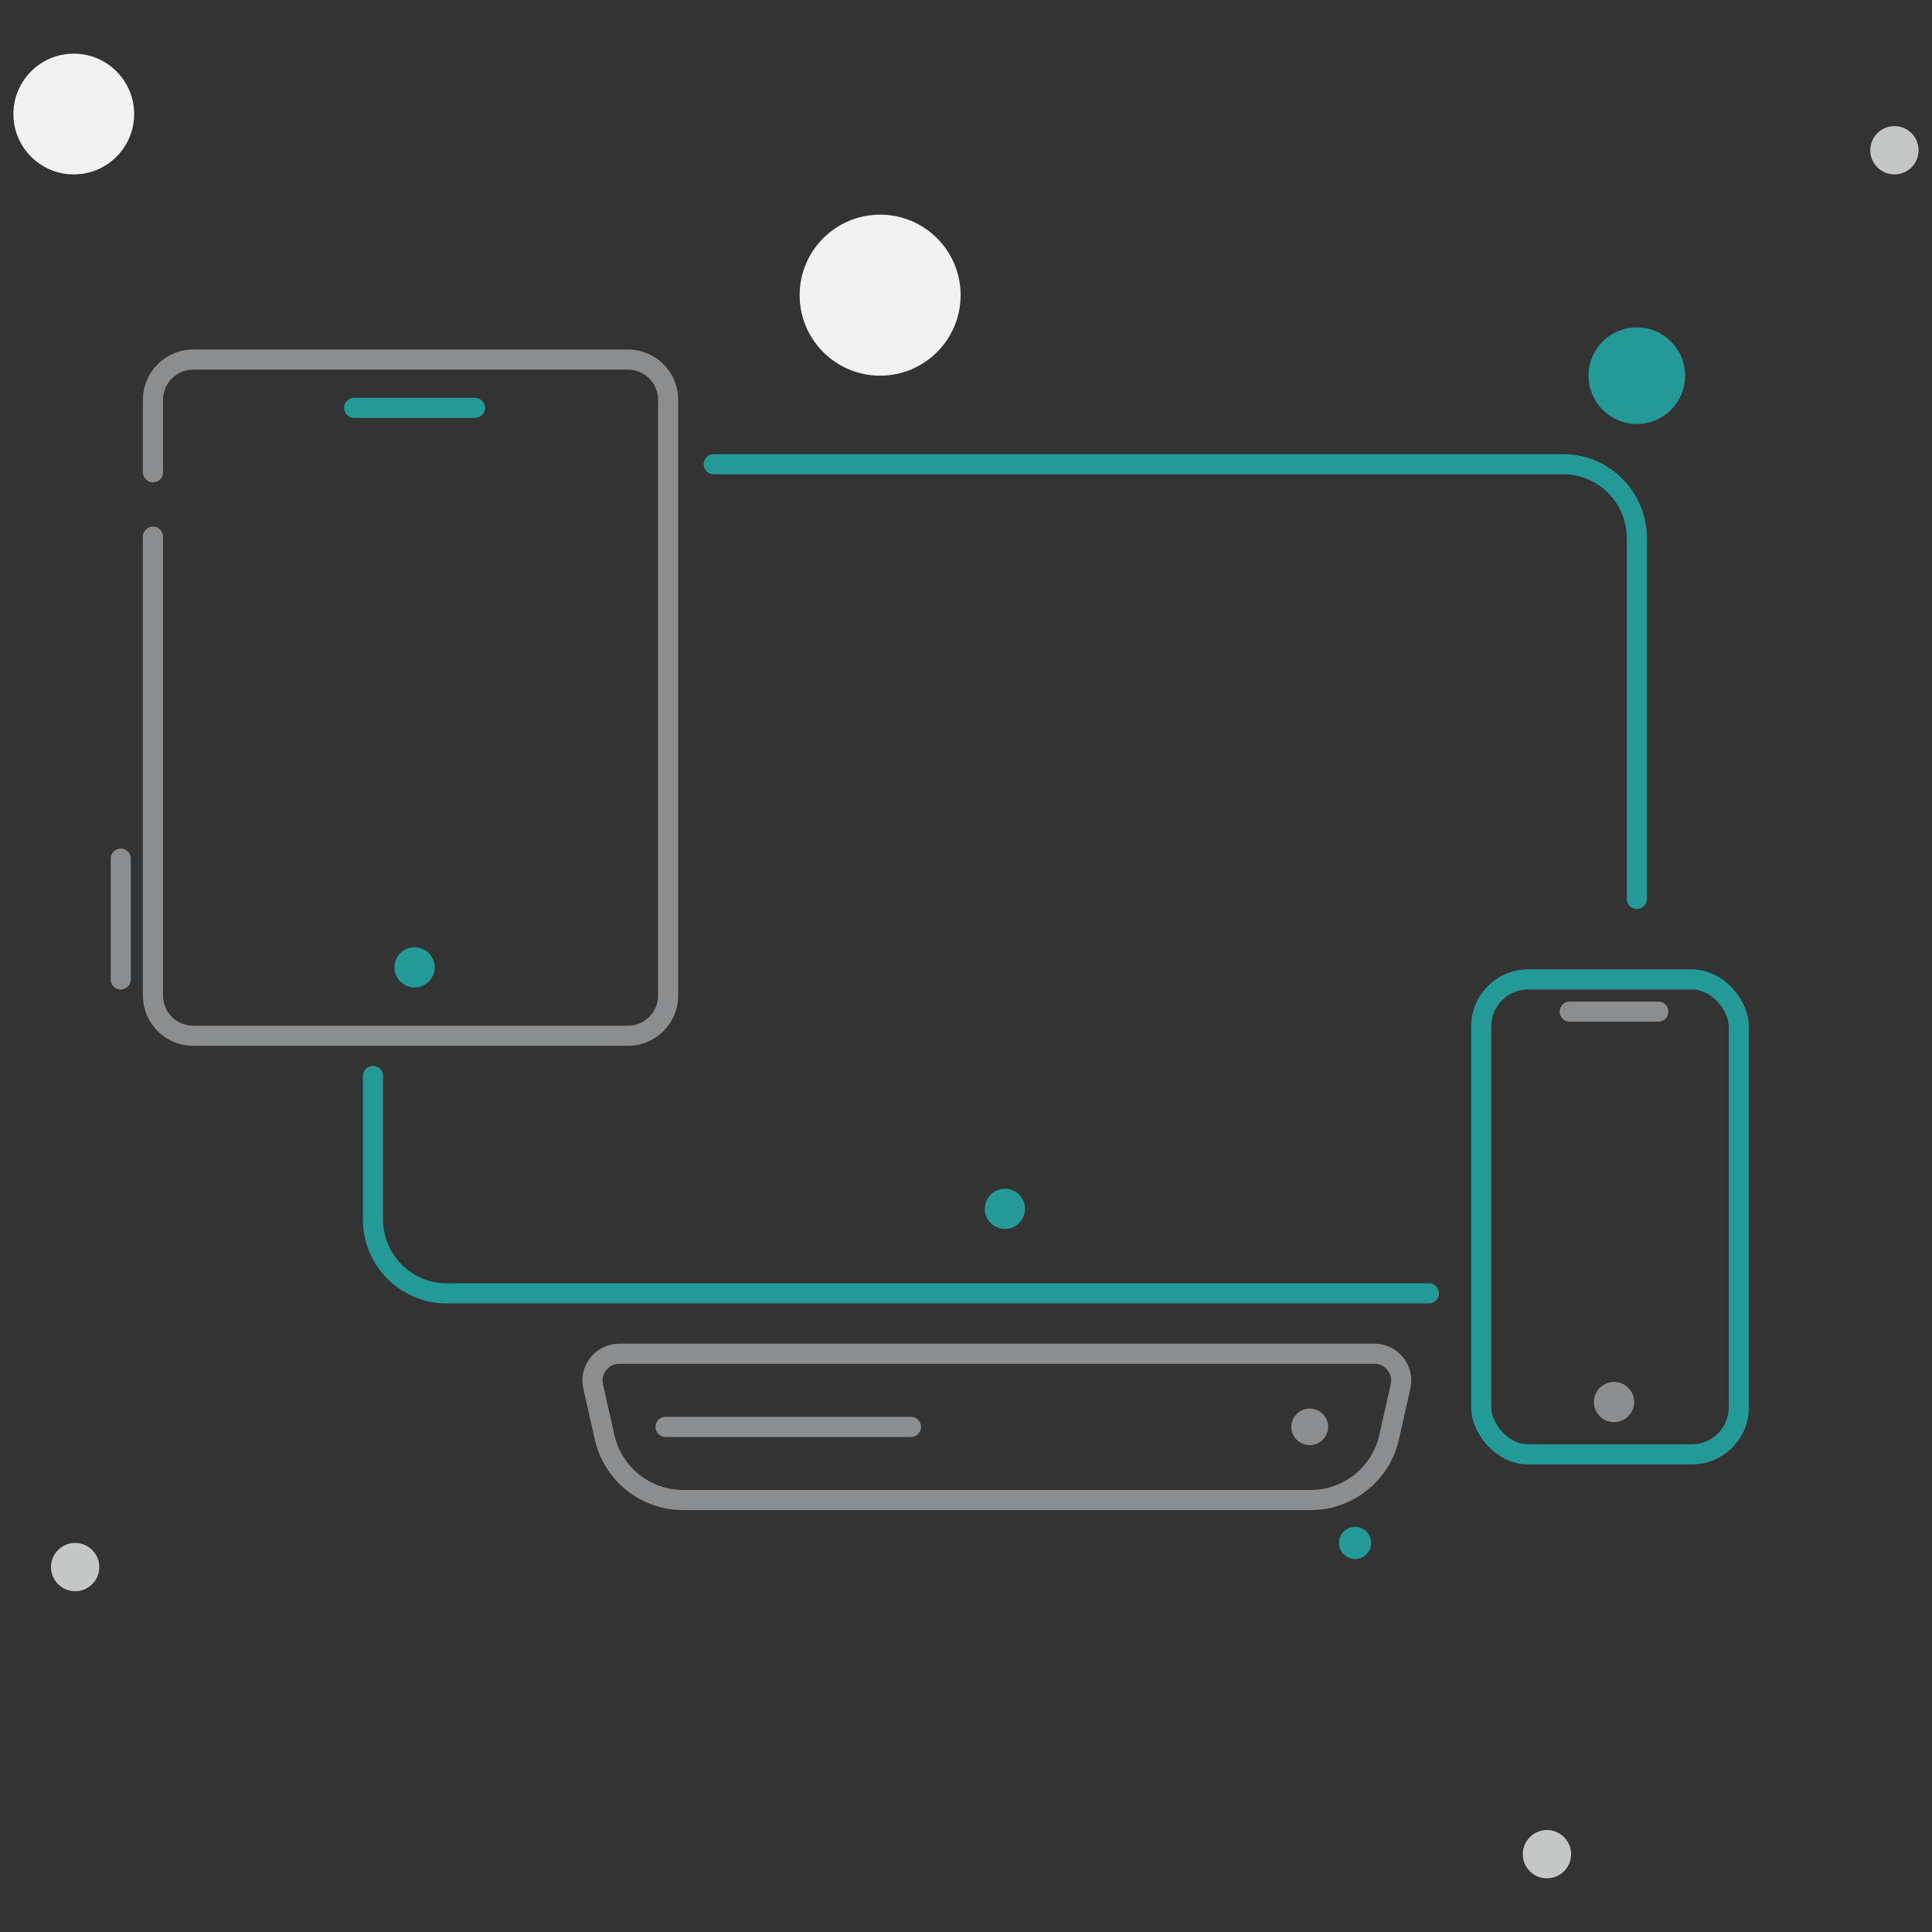 <?xml version="1.0" encoding="UTF-8"?>
<svg width="144px" height="144px" viewBox="0 0 144 144" version="1.1" xmlns="http://www.w3.org/2000/svg" xmlns:xlink="http://www.w3.org/1999/xlink">
    <rect x="0" y="0" width="144" height="144" fill="#333333" stroke="none"/>
    <title>NotaTelenetCustomer</title>
    <g id="NotaTelenetCustomer" stroke="none" stroke-width="1" fill="none" fill-rule="evenodd">
        <g id="Illustrations/OnlineDeals/Desktop-Copy-3" transform="translate(1, 4)">
            <rect id="Rectangle" stroke="#239A98" stroke-width="1.5" x="109.4" y="69" width="19.2" height="35.4" rx="3.5"></rect>
            <path d="M10.4,31.2 L10.4,25.8 C10.4,24.143 11.743,22.8 13.4,22.8 L45.8,22.8 C47.457,22.8 48.8,24.143 48.8,25.8 L48.8,70.2 C48.8,71.857 47.457,73.2 45.8,73.2 L13.4,73.2 C11.743,73.2 10.4,71.857 10.4,70.2 L10.4,36 L10.4,36" id="Path" stroke="#8C8D8E" stroke-width="1.5" stroke-linecap="round"></path>
            <circle id="Oval" fill="#8C8D8E" cx="119.3" cy="100.5" r="1.5"></circle>
            <circle id="Oval-Copy" fill="#239A98" cx="29.9" cy="68.1" r="1.5"></circle>
            <circle id="Oval" fill="#239A98" cx="73.9" cy="86.1" r="1.5"></circle>
            <path d="M26.8,76.2 C43.069,76.2 67.473,76.2 100.012,76.2 C103.043,76.2 105.499,78.668 105.499,81.713 C105.499,87.821 105.499,89.384 105.499,92.4" id="Path" stroke="#239A98" stroke-width="1.5" stroke-linecap="round" transform="translate(66.15, 84.3) rotate(-180) translate(-66.15, -84.3) "></path>
            <path d="M45.162,96.898 L101.438,96.898 C102.543,96.898 103.438,97.793 103.438,98.898 C103.438,99.045 103.422,99.192 103.389,99.336 L102.538,103.12 C101.923,105.858 99.491,107.803 96.685,107.803 L49.915,107.803 C47.109,107.803 44.677,105.858 44.062,103.12 L43.211,99.336 C42.968,98.259 43.645,97.189 44.723,96.946 C44.867,96.914 45.014,96.898 45.162,96.898 Z" id="Rectangle" stroke="#8C8D8E" stroke-width="1.5" stroke-linejoin="round"></path>
            <ellipse id="Oval" fill="#8C8D8E" cx="96.621" cy="102.35" rx="1.372" ry="1.363"></ellipse>
            <path d="M121,63 C105.335,63 85.289,63 57.682,63 C54.652,63 52.195,60.532 52.195,57.487 C52.195,49.691 52.195,34.471 52.195,30.6" id="Path" stroke="#239A98" stroke-width="1.5" stroke-linecap="round" transform="translate(86.597, 46.8) rotate(-180) translate(-86.597, -46.8) "></path>
            <line x1="25.4" y1="26.4" x2="34.4" y2="26.4" id="Line-5-Copy" stroke="#239A98" stroke-width="1.5" stroke-linecap="round"></line>
            <line x1="116" y1="71.4" x2="122.6" y2="71.4" id="Line-5" stroke="#8C8D8E" stroke-width="1.5" stroke-linecap="round"></line>
            <circle id="Oval" fill="#C5C6C6" cx="4.6" cy="112.8" r="1.8"></circle>
            <circle id="Oval-Copy-5" fill="#F2F2F2" cx="64.6" cy="18" r="6"></circle>
            <circle id="Oval-Copy-6" fill="#239A98" cx="121" cy="24" r="3.6"></circle>
            <circle id="Oval" fill="#239A98" cx="100" cy="111" r="1.2"></circle>
            <circle id="Oval" fill="#C5C6C6" cx="140.2" cy="7.2" r="1.8"></circle>
            <circle id="Oval-Copy-2" fill="#F2F2F2" cx="4.5" cy="4.5" r="4.5"></circle>
            <circle id="Oval-Copy-3" fill="#C5C6C6" cx="114.3" cy="134.2" r="1.8"></circle>
            <line x1="8" y1="60" x2="8" y2="69" id="Line" stroke="#8C8D8E" stroke-width="1.5" stroke-linecap="round"></line>
            <line x1="48.607" y1="102.35" x2="66.898" y2="102.35" id="Line-17" stroke="#8C8D8E" stroke-width="1.5" stroke-linecap="round"></line>
        </g>
    </g>
</svg>